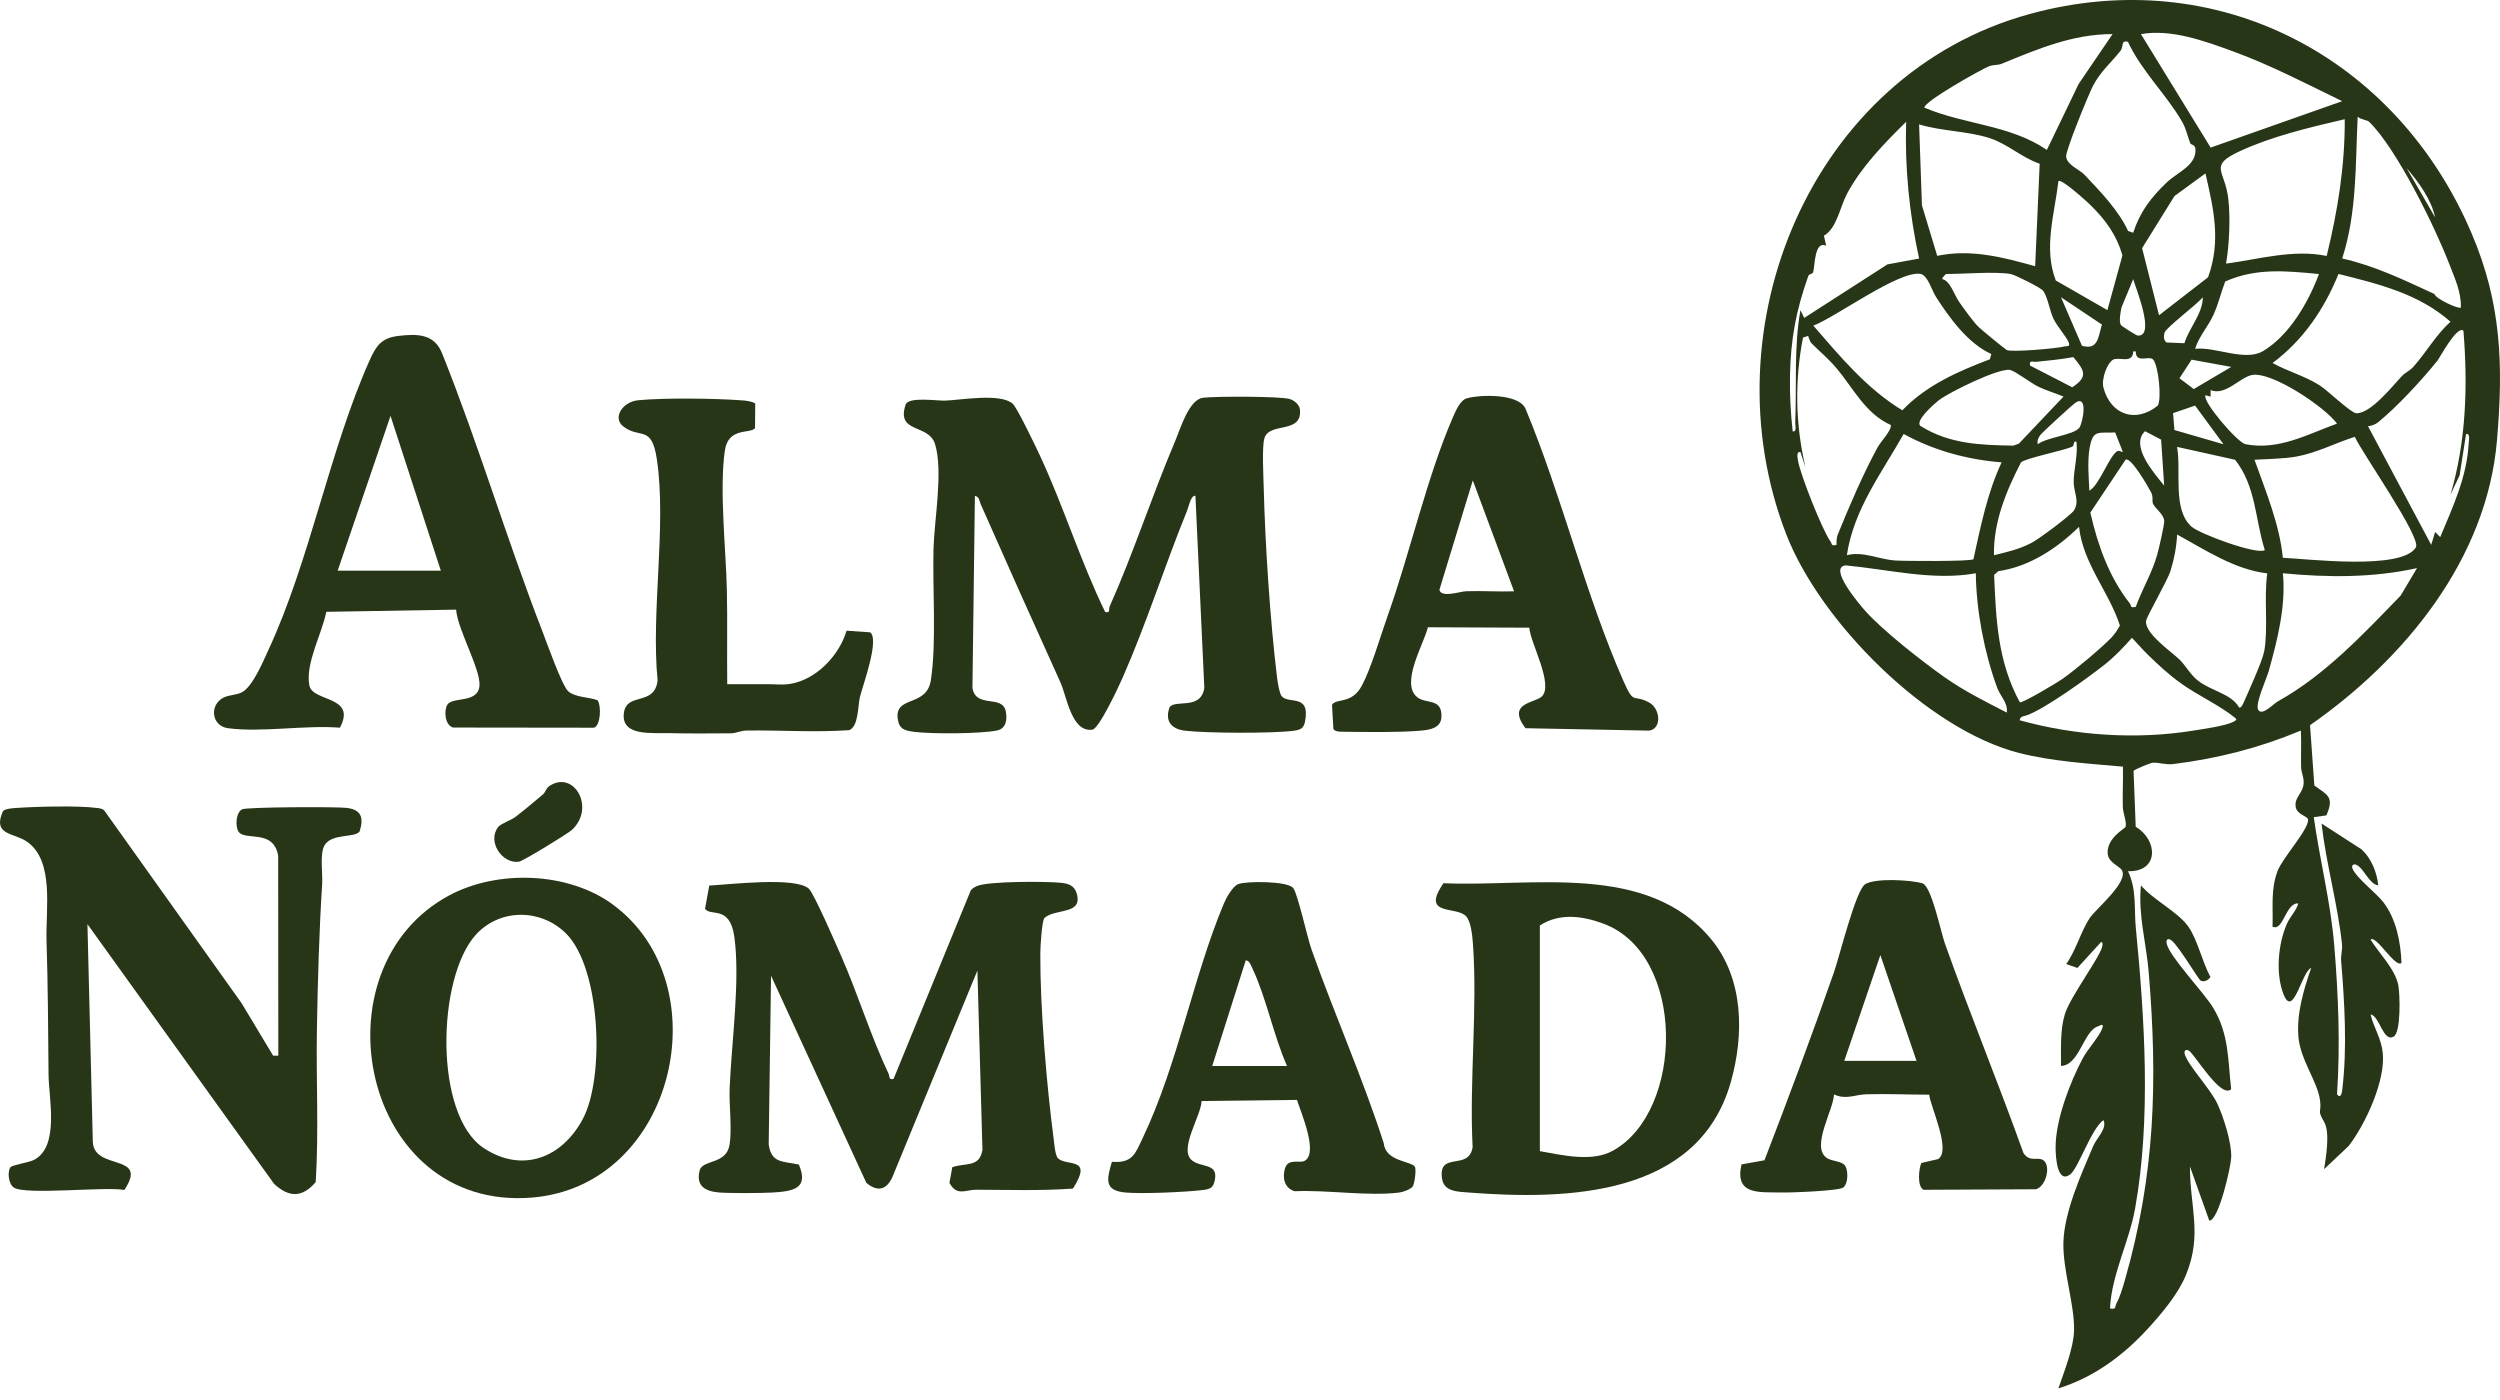 <svg xmlns="http://www.w3.org/2000/svg" width="125" height="70" viewBox="0 0 125 70" fill="none"><path d="M116.317 40.771L115.688 40.855C115.992 43.024 116.534 45.11 116.715 47.3C116.918 49.765 117.018 52.256 116.851 54.718C117.01 54.926 117.085 54.718 117.108 54.528C117.369 52.401 117.228 50.15 117.056 48.028C117.034 47.762 117.13 47.501 117.098 47.192C116.887 45.216 116.302 43.163 116.077 41.176L118.075 42.466C118.568 42.92 118.844 43.607 118.914 44.27C118.452 44.208 118.195 43.403 117.816 43.24C117.664 43.174 117.559 43.278 117.625 43.431C117.838 43.918 118.812 44.648 119.169 45.112C119.808 45.942 120.033 47.1 120.075 48.14C119.79 48.45 118.805 46.731 118.528 46.98C118.95 47.663 119.764 48.455 119.916 49.267C120 49.712 120.054 51.606 119.689 51.825C119.159 52.144 118.991 50.807 118.529 50.72C118.691 51.398 119.053 51.895 119.136 52.626C119.292 54.013 118.278 56.205 117.433 57.3L116.206 58.458C116.297 57.841 116.513 56.63 116.206 56.096C115.828 55.444 116.095 55.679 115.999 55.001C115.861 54.039 115.008 52.985 114.918 51.814C114.829 50.653 115.189 49.467 115.56 48.397C115.093 48.553 114.667 50.96 114.177 49.716C113.774 48.693 113.901 47.2 114.339 46.205C114.518 45.799 114.798 45.563 114.916 45.172C114.283 45.12 114.164 46.601 113.626 46.33C113.663 45.351 113.522 44.506 113.878 43.552C114.124 42.891 115.474 41.431 115.401 40.972C115.373 40.793 114.84 40.744 114.781 40.326C114.716 39.87 115.154 39.652 115.182 39.17C115.201 38.858 115.063 38.62 115.056 38.374C115.039 37.765 115.075 37.141 115.043 36.528C112.961 37.399 110.901 37.922 108.658 38.204C108.284 38.25 107.888 38.107 107.626 38.138C107.51 38.151 106.781 38.45 106.678 38.543L106.786 41.34C107.907 42.005 107.956 43.606 106.4 43.561C106.844 44.479 106.698 45.454 106.791 46.395C107.231 50.898 107.559 55.941 106.756 60.422C106.457 62.093 105.579 63.735 105.5 65.421C105.834 65.487 105.726 65.349 105.822 65.169C106.007 64.83 106.129 64.403 106.237 64.03C107.757 58.734 107.89 54.048 107.434 48.589C107.312 47.145 106.896 45.733 107.048 44.268C107.655 44.994 108.916 45.605 109.424 46.34C109.883 47.005 110.118 48.119 110.523 48.849C110.421 49.016 110.193 49.122 110.026 49.026C109.921 48.965 108.96 47.344 108.596 47.038C108.432 46.9 108.29 46.935 108.333 47.171C108.449 47.805 110.203 49.629 110.66 50.391C111.459 51.723 111.386 52.953 111.559 54.457C111.045 54.973 109.697 52.641 109.429 52.523C109.27 52.453 109.189 52.55 109.239 52.713C109.421 53.303 110.523 54.436 110.876 55.203C111.187 55.881 111.587 57.138 111.561 57.87C111.545 58.338 110.934 61.038 110.464 61.033L109.497 58.326C109.497 60.381 110.126 61.721 109.301 63.742C108.911 64.699 108.106 65.649 107.435 66.388C106.198 67.749 104.708 68.866 102.919 69.418C103.205 68.586 103.684 67.394 103.703 66.516C103.73 65.228 103.138 63.509 103.17 62.134C103.205 60.604 104.059 58.72 104.663 57.297C104.834 56.892 105.359 56.447 105.178 56.006C104.565 56.417 103.924 58.414 103.508 58.722C102.861 59.206 102.778 57.852 102.78 57.359C102.78 55.994 103.499 54.112 104.143 52.906C104.382 52.46 104.974 51.811 105.112 51.423C105.216 51.127 105.007 51.281 104.882 51.324C104.179 51.557 103.961 53.276 103.05 53.296C103.058 52.466 102.996 51.516 103.241 50.715C103.515 49.821 105.036 47.815 105.116 47.299C105.127 47.223 105.149 47.086 105.05 47.105L103.871 48.397L103.311 48.203C103.783 47.55 104.058 46.541 104.487 45.899C104.788 45.45 106.466 44.079 106.086 43.496C105.959 43.303 105.403 43.117 105.381 42.659C105.345 41.886 106.262 41.419 106.28 41.34C106.34 41.079 106.148 40.656 106.14 40.339C106.122 39.672 106.163 39 106.146 38.333C104.459 38.182 102.596 38.068 100.959 37.65C96.362 36.477 91.014 31.1 89.315 26.721C85.318 16.422 90.547 3.707 101.475 0.703C110.88 -1.882 119.832 2.857 123.583 11.673C125.073 15.172 125.171 18.246 124.85 22.013C124.341 27.973 120.224 32.968 115.502 36.26L115.717 39.276C116.378 39.752 116.727 39.842 116.32 40.766L116.317 40.771ZM117.108 5.059C115.341 4.199 113.512 3.247 111.662 2.572C110.233 2.051 108.565 1.438 107.048 1.706L110.532 7.38L117.108 5.059ZM105.629 1.704C103.623 1.706 101.886 2.45 100.084 3.188C99.888 3.268 99.63 3.234 99.439 3.317C98.99 3.511 96.222 5.063 96.216 5.38C98.215 6.234 100.505 6.237 102.344 7.496L103.931 4.198L105.629 1.704ZM106.4 2.092C106.026 1.993 106.197 2.325 106.022 2.545C105.555 3.136 105.037 3.56 104.656 4.28C104.431 4.708 103.275 7.536 103.306 7.83C103.35 8.251 103.969 8.471 104.218 8.732C104.998 9.552 105.945 10.538 106.404 11.549L106.66 11.638C106.999 10.587 107.556 9.867 108.337 9.121C108.862 8.619 109.846 8.263 109.77 7.442C109.749 7.213 109.548 7.255 109.509 7.154C109.359 6.759 109.319 6.452 109.087 6.053C108.32 4.733 107.053 3.517 106.4 2.094V2.092ZM123.043 15.376C123.067 14.6 122.729 13.889 122.459 13.188C121.747 11.339 119.826 7.419 118.456 6.091C118.353 5.991 118.029 5.985 117.884 5.832C117.768 8.205 117.854 10.634 117.109 12.925C118.735 13.283 120.224 14.013 121.722 14.7C121.775 14.939 122.949 15.474 123.042 15.377L123.043 15.376ZM116.334 12.799C116.887 10.538 117.25 8.293 117.237 5.961C115.501 6.366 113.576 6.817 111.953 7.577C110.415 8.298 111.244 8.505 111.412 9.913C111.526 10.879 111.467 12.236 111.303 13.182C112.953 12.96 114.664 12.453 116.333 12.797L116.334 12.799ZM95.955 12.925C95.467 10.683 95.234 8.386 95.308 6.09C94.226 7.154 93.095 8.311 92.366 9.66C91.993 10.351 91.849 11.41 91.195 11.787L91.31 12.283C90.72 12.029 90.754 13.245 90.659 13.609C90.634 13.708 90.456 13.686 90.416 13.797C89.806 15.515 89.536 16.929 89.499 18.791C89.481 19.726 89.532 20.643 89.634 21.569C89.86 21.599 89.755 21.276 89.762 21.12C89.839 19.247 89.691 17.364 90.021 15.509L90.212 15.895L94.373 13.219L95.953 12.928L95.955 12.925ZM101.984 8.187C101.079 7.879 100.379 7.192 99.465 6.9C98.359 6.548 97.078 6.563 95.955 6.219L96.097 10.268L96.861 12.792C98.54 12.44 100.153 12.861 101.758 13.312L101.984 8.187ZM121.752 10.863C121.575 9.984 120.918 9.086 120.335 8.412L121.752 10.863ZM110.273 8.67L108.725 9.801L107.105 12.408L107.952 15.763L110.404 13.863C111.058 12.043 110.684 10.472 110.273 8.67ZM104.543 10.272C104.362 10.093 103.076 8.917 102.921 9.057C102.731 10.694 102.163 12.409 102.79 14.024L105.37 15.506L106.122 12.767C105.82 11.736 105.287 11.008 104.543 10.272ZM115.948 13.702C114.329 13.546 112.787 13.386 111.259 14.077C111.053 14.621 110.923 15.186 110.682 15.723C110.404 16.34 109.948 16.809 109.757 17.441C110.78 17.325 112.249 18.094 113.156 17.552C114.467 16.769 115.426 15.105 115.947 13.703L115.948 13.702ZM99.565 17.702C98.386 17.159 97.495 15.922 96.803 14.851C96.583 14.511 96.387 13.752 96.015 13.694C94.936 13.526 91.791 15.857 90.666 16.282C92.016 17.832 93.337 19.438 95.118 20.515C96.307 19.269 97.902 18.566 99.492 17.965L99.566 17.702H99.565ZM100.534 13.7C99.726 13.566 98.212 13.7 97.309 13.7C97.287 13.7 97.082 13.902 97.117 13.956C97.515 14.041 97.71 14.744 97.966 15.108C98.203 15.444 98.65 16.075 98.923 16.343C99.053 16.473 100.259 17.464 100.342 17.503C100.593 17.618 102.853 17.427 103.241 17.32C103.348 17.29 103.528 17.359 103.434 17.121C103.321 16.836 102.852 16.311 102.676 15.942C102.488 15.548 102.375 14.811 102.15 14.534C102.021 14.374 100.739 13.735 100.533 13.7H100.534ZM120.121 18.776C120.261 18.631 120.482 18.544 120.66 18.348C121.305 17.633 121.797 16.739 122.524 16.087C120.945 14.688 118.916 14.194 116.925 13.698C116.218 15.45 115.152 17.018 113.628 18.151C114.386 18.569 115.254 18.803 115.988 19.27C116.361 19.508 117.557 20.656 117.814 20.663C118.549 20.685 119.653 19.264 120.12 18.776H120.121ZM106.046 16.253C106.07 16.296 106.811 16.772 106.876 16.777C107.805 16.862 106.773 14.374 106.66 13.958L106.075 15.37C106.029 15.602 105.935 16.06 106.046 16.253ZM104.1 17.29C104.921 17.524 104.911 16.823 105.096 16.229L103.049 14.861L104.099 17.29H104.1ZM109.22 17.161C109.461 16.377 110.132 15.697 110.142 14.861C109.872 15.206 108.3 16.382 108.229 16.629C108.182 16.796 108.168 17.014 108.331 17.125L109.22 17.161ZM123.172 16.538C122.862 16.239 121.981 17.898 121.883 18.02C121.085 19.011 119.885 20.309 118.91 21.111C118.768 21.227 118.581 21.292 118.4 21.311L121.561 27.242L121.756 26.598L122.011 26.855C122.651 25.32 123.345 23.851 123.436 22.152C123.444 22.01 123.52 21.663 123.303 21.697L122.982 23.763L122.526 24.725C123.31 22.069 123.395 19.282 123.172 16.537V16.538ZM90.405 16.797L90.15 16.878C89.73 19.017 89.768 21.258 90.278 23.375L90.02 22.602C89.799 22.567 89.88 22.91 89.902 23.041C90.018 23.737 91.123 26.53 91.53 27.083C91.617 27.201 91.534 27.312 91.826 27.245C91.826 27.074 91.822 26.889 91.888 26.727C92.478 25.281 93.128 23.757 93.869 22.386C94.042 22.066 94.586 21.524 94.54 21.249C93.275 20.693 92.642 19.377 91.824 18.41C91.422 17.934 91.021 17.609 90.594 17.183C90.46 17.05 90.422 16.809 90.405 16.795V16.797ZM107.663 17.986C107.463 17.743 106.79 18.21 106.787 17.57H106.664C106.638 18.216 105.941 17.824 105.655 17.984C105.348 18.157 105.063 18.962 105.171 19.377C105.527 20.739 106.782 21.179 107.889 20.28C108.091 19.949 107.926 18.305 107.663 17.984V17.986ZM103.667 17.854C103.058 17.968 102.444 18.026 101.826 18.09C101.638 18.109 101.448 17.977 101.503 18.278L103.612 19.364C104.447 18.821 104.2 18.502 103.667 17.855V17.854ZM111.563 18.345L109.579 17.984L108.975 18.913L109.688 19.453L111.563 18.345ZM100.947 22.179L103.176 19.828C102.749 19.648 102.304 19.528 101.882 19.318C101.558 19.155 100.752 18.55 100.503 18.498C99.961 18.382 97.441 19.615 96.925 20.025C96.716 20.191 95.681 21.087 96.045 21.311C97.49 22.205 99.025 22.254 100.671 22.281L100.947 22.18V22.179ZM116.851 21.181C116.233 20.334 113.516 18.52 112.564 18.757C111.956 18.909 111.263 19.798 110.531 19.506V19.831L110.274 19.763C110.099 20.06 111.879 22.135 112.275 22.211C113.94 22.529 115.361 21.719 116.851 21.181ZM101.89 22.214C102.307 21.868 103.686 21.755 103.965 21.388C104.137 21.163 104.427 19.679 103.756 20.148C103.599 20.257 102.075 21.657 102.011 21.756C101.911 21.912 101.851 22.018 101.888 22.213L101.89 22.214ZM111.176 22.213L109.754 20.279L108.654 20.657L108.72 21.501L111.177 22.213H111.176ZM106.144 22.601L105.759 21.623C104.93 21.672 104.643 21.442 104.478 22.419C104.366 23.082 104.438 23.868 104.468 24.536C104.989 24.239 105.474 22.749 105.883 22.548C105.958 22.512 106.131 22.619 106.142 22.601H106.144ZM108.054 21.98L107.25 21.56C106.495 22.291 107.695 23.648 108.209 24.278L108.055 21.982L108.054 21.98ZM100.082 23.118C98.369 22.984 96.677 22.521 95.183 21.698C94.087 23.644 92.68 25.477 92.344 27.759C93.126 27.553 93.939 27.96 94.724 28.022C95.191 28.058 98.511 28.078 98.671 27.962C99.036 26.317 99.361 24.652 100.081 23.117L100.082 23.118ZM117.74 21.841C116.77 22.148 115.836 22.646 114.822 22.828C114.19 22.941 113.375 22.948 112.725 22.988C113.286 24.562 113.981 26.227 114.142 27.89C115.35 27.939 120.088 28.529 120.793 27.371C121.087 26.887 118.084 22.618 117.74 21.841ZM99.697 27.761C100.398 27.589 100.939 27.472 101.588 27.137C101.928 26.962 103.552 25.759 103.703 25.514C103.991 25.045 103.679 24.599 103.684 24.086C103.689 23.439 103.903 22.75 103.823 22.086C103.623 22.035 103.748 22.278 103.603 22.34C103.138 22.538 101.27 22.913 101.051 23.118C100.308 24.549 99.663 26.124 99.698 27.761H99.697ZM113.239 27.501C112.751 25.952 112.804 24.322 111.755 22.989L108.854 22.344C109.072 23.558 108.611 25.467 109.574 26.331C109.981 26.698 112.88 27.763 113.238 27.503L113.239 27.501ZM106.789 30.34C107.109 29.458 107.604 28.644 107.861 27.735C107.934 27.473 108.233 26.204 108.21 26.029C108.162 25.676 107.766 25.441 107.648 25.182C107.59 25.056 107.676 24.849 107.557 24.621C107.43 24.377 106.537 22.807 106.278 22.989L104.517 25.628C104.885 27.252 105.455 28.858 106.496 30.178C106.577 30.281 106.492 30.415 106.789 30.34ZM100.988 35.113C101.088 35.191 102.88 34.117 103.115 33.952C103.753 33.502 105.024 32.442 105.564 31.887C105.737 31.709 105.874 31.491 105.995 31.276C105.46 29.603 104.147 28.178 103.952 26.342C102.854 27.416 101.474 28.332 99.916 28.559L99.706 28.744C99.8 31.003 99.888 33.075 100.989 35.112L100.988 35.113ZM113.362 28.669C111.733 28.479 110.266 27.497 108.855 26.727C108.829 27.322 108.708 27.964 108.529 28.531C108.349 29.097 107.323 30.823 107.302 31.058C107.249 31.687 108.564 32.578 108.983 32.985C109.276 33.27 109.506 33.717 109.883 34.019C110.55 34.554 111.566 34.677 111.952 35.37C112.044 35.423 112.14 35.224 112.175 35.144C112.423 34.579 113.117 33.063 113.21 32.567C113.419 31.445 113.189 29.85 113.363 28.669H113.362ZM98.791 28.663C96.674 29.05 94.418 28.47 92.281 28.269C91.396 28.364 92.959 30.2 93.25 30.53C94.115 31.514 96.143 33.098 97.254 33.879C98.213 34.553 99.298 35.095 100.339 35.629C100.404 35.132 100.019 34.827 99.854 34.374C99.214 32.626 98.811 30.52 98.791 28.663ZM120.85 28.405C118.644 28.896 116.386 28.878 114.144 28.663C114.305 30.277 113.874 31.995 113.433 33.564C113.319 33.966 112.73 35.221 112.916 35.501C113.118 35.806 113.655 35.198 113.9 35.063C116.246 33.761 118.162 31.71 120.033 29.779L120.851 28.405H120.85ZM107.378 32.722C107.103 32.452 106.863 32.167 106.596 31.89C106.208 32.341 105.695 32.866 105.232 33.231C104.382 33.901 102.221 35.464 101.322 35.771C101.18 35.819 101.009 35.806 100.987 36.013C103.764 36.786 106.836 36.991 109.681 36.528C110.177 36.447 111.302 36.295 111.69 36.078C111.81 36.011 111.868 35.983 111.752 35.89C110.938 35.237 109.93 34.796 109.073 34.186C108.445 33.739 107.921 33.252 107.379 32.722H107.378Z" fill="#283618"></path><path d="M50.639 20.19C50.859 20.39 51.794 22.342 51.993 22.77C53.184 25.328 54.022 28.061 55.259 30.6C55.545 30.659 55.416 30.472 55.486 30.317C56.683 27.629 57.594 24.799 58.744 22.09C59.015 21.453 59.437 19.979 60.153 19.887C60.748 19.811 64.027 19.809 64.487 19.951C64.712 20.021 64.973 20.23 64.997 20.475C65.12 21.729 63.46 21.076 63.218 21.92C63.094 22.352 63.171 23.798 63.185 24.349C63.258 27.242 63.505 31.001 63.852 33.872C63.878 34.089 63.968 34.666 64.081 34.805C64.424 35.228 65.529 34.66 65.251 36.078C65.181 36.433 65.01 36.495 64.68 36.538C63.624 36.679 60.334 36.661 59.254 36.536C58.582 36.457 58.228 36.064 58.477 35.366C58.756 34.949 60.039 35.53 60.216 34.397L59.771 24.794C59.548 24.736 59.429 25.348 59.353 25.537C58.231 28.293 57.325 31.181 56.119 33.912C55.93 34.34 54.957 36.434 54.618 36.483C53.576 36.634 53.341 34.824 53.024 34.124C51.679 31.156 50.353 28.194 49.036 25.212C48.967 25.054 48.971 24.83 48.745 24.795L48.622 34.397C48.793 35.443 50.123 34.709 50.29 35.57C50.369 35.972 50.311 36.439 49.837 36.528C48.96 36.693 46.613 36.705 45.718 36.593C45.223 36.531 44.955 36.456 44.887 35.94C44.729 34.753 46.333 35.381 46.543 34.009C46.833 32.119 46.622 29.403 46.675 27.433C46.713 26.002 47.167 23.552 46.752 22.206C46.429 21.164 44.798 21.699 45.28 20.233C45.416 19.82 46.877 20.048 47.261 20.031C48.082 19.998 50.032 19.642 50.639 20.19Z" fill="#283618"></path><path d="M40.448 44.441C40.701 44.677 41.825 47.263 42.058 47.797C42.898 49.711 43.541 51.816 44.429 53.687C44.501 53.838 44.41 54.003 44.678 53.946L48.539 44.518C48.62 44.416 48.724 44.358 48.842 44.305C49.4 44.054 52.339 44.063 53.066 44.141C53.434 44.181 53.714 44.279 53.832 44.663C54.169 45.763 52.748 45.404 52.216 45.905C52.092 46.101 52.017 47.342 52.016 47.667C52.003 50.354 52.328 54.228 52.679 56.911C52.711 57.154 52.755 57.773 52.9 57.915C53.325 58.336 54.684 57.813 53.647 59.429C52.037 59.547 50.415 59.49 48.802 59.486C48.282 59.486 47.842 59.829 47.472 59.143L47.614 58.363C48.273 58.12 48.98 58.4 49.122 57.487L48.87 48.528L44.676 58.716C44.408 59.431 43.946 59.673 43.317 59.142L38.552 48.786L38.435 57.222C38.57 58.181 39.158 58.053 39.943 58.228C40.469 59.45 39.625 59.565 38.622 59.627C38.102 59.659 36.389 59.669 35.906 59.62C35.174 59.547 34.776 59.233 35.002 58.459C35.236 57.981 36.328 58.2 36.48 57.226C36.608 56.412 36.447 55.263 36.483 54.391C36.573 52.149 37.023 48.978 36.713 46.819C36.484 45.233 35.529 45.847 35.252 45.438L35.463 44.277C36.465 44.23 39.783 43.82 40.447 44.439L40.448 44.441Z" fill="#283618"></path><path d="M13.661 52.785H13.916L13.909 42.794C13.678 41.41 12.221 42.084 11.915 41.564C11.758 41.297 11.795 40.617 12.109 40.465C12.344 40.35 16.817 40.331 17.339 40.395C18.075 40.485 18.193 40.893 17.983 41.568C17.764 41.908 16.59 41.65 16.229 42.263C15.979 42.687 16.142 43.651 16.108 44.206C15.957 46.579 15.888 49.047 15.846 51.425C15.799 53.983 15.946 56.549 15.785 59.104C15.112 59.896 14.446 59.881 13.703 59.191L4.372 46.208L4.641 57.094C4.706 58.565 7.461 57.631 6.219 59.498C5.276 59.317 1.251 59.771 0.685 59.374C0.421 59.188 0.358 58.589 0.527 58.358C0.603 58.254 1.417 58.128 1.663 58.011C2.998 57.382 2.438 54.911 2.428 53.76C2.407 51.509 2.398 49.27 2.326 47.027C2.277 45.495 2.735 43.027 1.339 42.078C0.667 41.622 -0.387 41.769 0.145 40.564C0.265 40.425 0.628 40.412 0.817 40.398C1.783 40.327 3.915 40.276 4.827 40.396C4.969 40.416 5.104 40.417 5.214 40.525L12.084 50.166L13.658 52.786L13.661 52.785Z" fill="#283618"></path><path d="M28.403 34.557C28.763 34.881 29.448 34.845 29.881 35.014C30.077 35.323 30.027 36.274 29.702 36.386L22.65 36.377C22.245 36.26 22.187 35.541 22.365 35.239C22.615 34.815 23.921 35.196 23.975 34.266C24.022 33.441 22.868 31.441 22.806 30.482L16.314 30.591C16.11 31.663 15.255 33.177 15.469 34.272C15.633 35.113 17.853 34.775 16.995 36.385C15.266 36.244 13.067 36.635 11.395 36.41C10.574 36.298 10.455 35.255 11.171 34.882C11.433 34.745 11.798 34.758 12.075 34.624C12.625 34.36 13.154 33.075 13.424 32.491C15.506 27.995 16.47 22.539 18.464 18.053C18.792 17.316 19.05 16.897 19.917 16.796C20.881 16.684 21.73 16.687 22.115 17.694C23.937 22.246 25.335 26.963 27.108 31.534C27.328 32.102 28.095 34.277 28.405 34.557H28.403ZM16.883 28.535H22.042L19.526 20.794L16.883 28.535Z" fill="#283618"></path><path d="M72.174 44.161C76.615 44.355 82.379 43.087 85.573 46.979C87.196 48.957 87.212 51.758 86.532 54.132C84.903 59.818 78.385 60.011 73.442 59.627C72.859 59.582 72.181 59.584 72.096 58.901C71.927 57.542 73.442 58.565 73.631 57.357C73.461 54.039 73.885 50.454 73.645 47.169C73.618 46.803 73.553 46.096 73.314 45.823C72.838 45.276 71.01 45.843 72.174 44.161ZM76.993 46.271V57.558C78.128 57.756 79.593 58.118 80.646 57.535C84.218 55.556 84.305 47.716 80.176 46.185C79.128 45.795 77.98 45.635 76.993 46.272V46.271Z" fill="#283618"></path><path d="M30.637 45.224C36.056 49.194 33.786 59.276 26.619 59.877C18.062 60.596 15.637 48.412 22.471 44.764C24.887 43.476 28.405 43.589 30.637 45.222V45.224ZM28.291 46.664C27.036 45.427 24.996 45.417 23.795 46.734C21.848 48.871 21.68 55.752 24.191 57.407C26.115 58.673 28.101 57.898 29.141 55.948C30.249 53.869 30.041 48.388 28.291 46.663V46.664Z" fill="#283618"></path><path d="M77.092 34.825C77.696 34.227 76.516 32.144 76.464 31.385L71.396 31.363C71.187 32.212 70.004 34.175 70.861 34.859C71.308 35.216 72.096 34.892 72.074 35.825C72.06 36.418 71.477 36.496 70.999 36.536C69.871 36.63 68.283 36.599 67.121 36.587C66.984 36.586 66.729 36.585 66.668 36.44L66.601 35.243C66.822 34.883 67.579 35.242 68.095 34.277C68.573 33.383 69.02 31.807 69.382 30.792C70.489 27.692 71.365 23.8 72.635 20.888C72.767 20.586 72.999 20.011 73.34 19.915C74.003 19.728 75.905 19.669 76.268 20.418C78.101 24.809 79.271 29.752 81.184 34.077C81.718 35.286 81.643 34.681 82.458 35.126C83.013 35.429 83.106 36.416 82.472 36.531L76.272 36.411C75.313 35.13 76.748 35.161 77.09 34.823L77.092 34.825ZM75.703 29.565L73.64 24.02L71.97 29.493C72.072 29.908 73.004 29.571 73.311 29.561C74.106 29.535 74.908 29.592 75.703 29.566V29.565Z" fill="#283618"></path><path d="M101.167 57.64C101.481 58.135 101.879 57.828 102.153 58.002C102.568 58.267 102.305 59.322 101.797 59.463L96.182 59.49C95.846 59.335 95.935 58.433 96.069 58.148L96.903 57.955C97.577 57.543 96.531 55.358 96.459 54.733C95.413 54.736 94.354 54.682 93.306 54.714C92.757 54.731 92.287 55.001 91.7 54.72C91.671 55.506 90.554 57.308 91.314 57.88C91.596 58.093 92.129 58.028 92.281 58.33C92.414 58.594 92.406 59.185 92.163 59.376C91.952 59.544 89.542 59.637 89.059 59.625C87.943 59.601 86.723 59.764 87.075 58.22L88.223 58.014C89.42 54.9 90.604 51.752 91.704 48.596C91.979 47.809 92.785 44.519 93.255 44.213C93.75 43.891 95.543 43.993 96.124 44.167C96.573 44.302 97.042 46.607 97.245 47.174C98.492 50.68 99.913 54.135 101.168 57.637L101.167 57.64ZM95.826 53.043L94.018 47.754L92.214 53.043H95.826Z" fill="#283618"></path><path d="M70.636 59.324C70.529 59.465 70.158 59.603 69.968 59.627C68.399 59.824 66.354 59.486 64.732 59.562C64.221 59.407 64.108 58.894 64.249 58.42C64.406 57.897 64.98 58.177 65.228 58.044C65.943 57.66 65.029 55.59 64.85 54.995L60.08 55.051C60.051 55.807 58.937 57.447 59.583 58.004C60.054 58.41 60.938 58.126 60.735 59.033C60.655 59.391 60.508 59.454 60.165 59.498C59.315 59.607 57.101 59.7 56.282 59.627C55.211 59.53 55.325 58.998 55.596 58.09C56.644 58.172 56.772 57.662 57.149 56.87C58.889 53.216 59.66 48.835 61.193 45.177C61.31 44.897 61.626 44.326 61.902 44.209C62.292 44.047 64.399 44.043 64.666 44.407C64.892 44.714 65.367 46.89 65.581 47.491C66.73 50.73 68.134 53.892 69.19 57.168C69.271 58.076 70.572 58.057 70.742 58.334C70.827 58.471 70.726 59.202 70.635 59.324H70.636ZM64.352 53.301C63.681 51.798 63.307 49.852 62.61 48.399C62.538 48.248 62.483 48.044 62.289 48.012L60.611 53.301H64.352Z" fill="#283618"></path><path d="M38.36 34.21C38.734 34.204 39.127 34.257 39.507 34.195C40.807 33.984 41.961 32.781 42.328 31.534L43.505 31.616C43.994 31.953 43.136 34.285 42.996 34.849C42.891 35.267 42.935 36.327 42.462 36.508C40.753 36.627 39.038 36.504 37.321 36.527C37.041 36.531 36.785 36.666 36.547 36.666C35.536 36.671 34.453 36.683 33.45 36.657C32.587 36.635 31.082 36.821 31.189 35.692C31.296 34.564 32.727 35.349 32.88 34.021C32.542 30.598 33.338 26.268 32.842 22.959C32.578 21.209 32.006 21.974 31.163 21.32C30.616 20.896 31.117 20.091 31.902 20.013C33.216 19.883 35.735 19.918 37.076 20.016C37.314 20.034 37.548 20.056 37.761 20.169L37.752 21.409C37.494 21.711 36.409 21.341 36.24 22.544C35.963 24.519 36.3 27.488 36.344 29.517C36.377 31.07 36.344 32.647 36.362 34.209H38.361L38.36 34.21Z" fill="#283618"></path><path d="M24.918 41.341C25.05 41.178 25.561 41.008 25.774 40.844C26.24 40.484 26.708 40.091 27.157 39.712C27.264 39.621 27.305 39.414 27.459 39.308C28.676 38.476 29.793 40.359 28.608 41.485C28.404 41.679 26.146 43.058 25.947 43.086C25.089 43.205 24.34 42.046 24.918 41.341Z" fill="#283618"></path></svg>